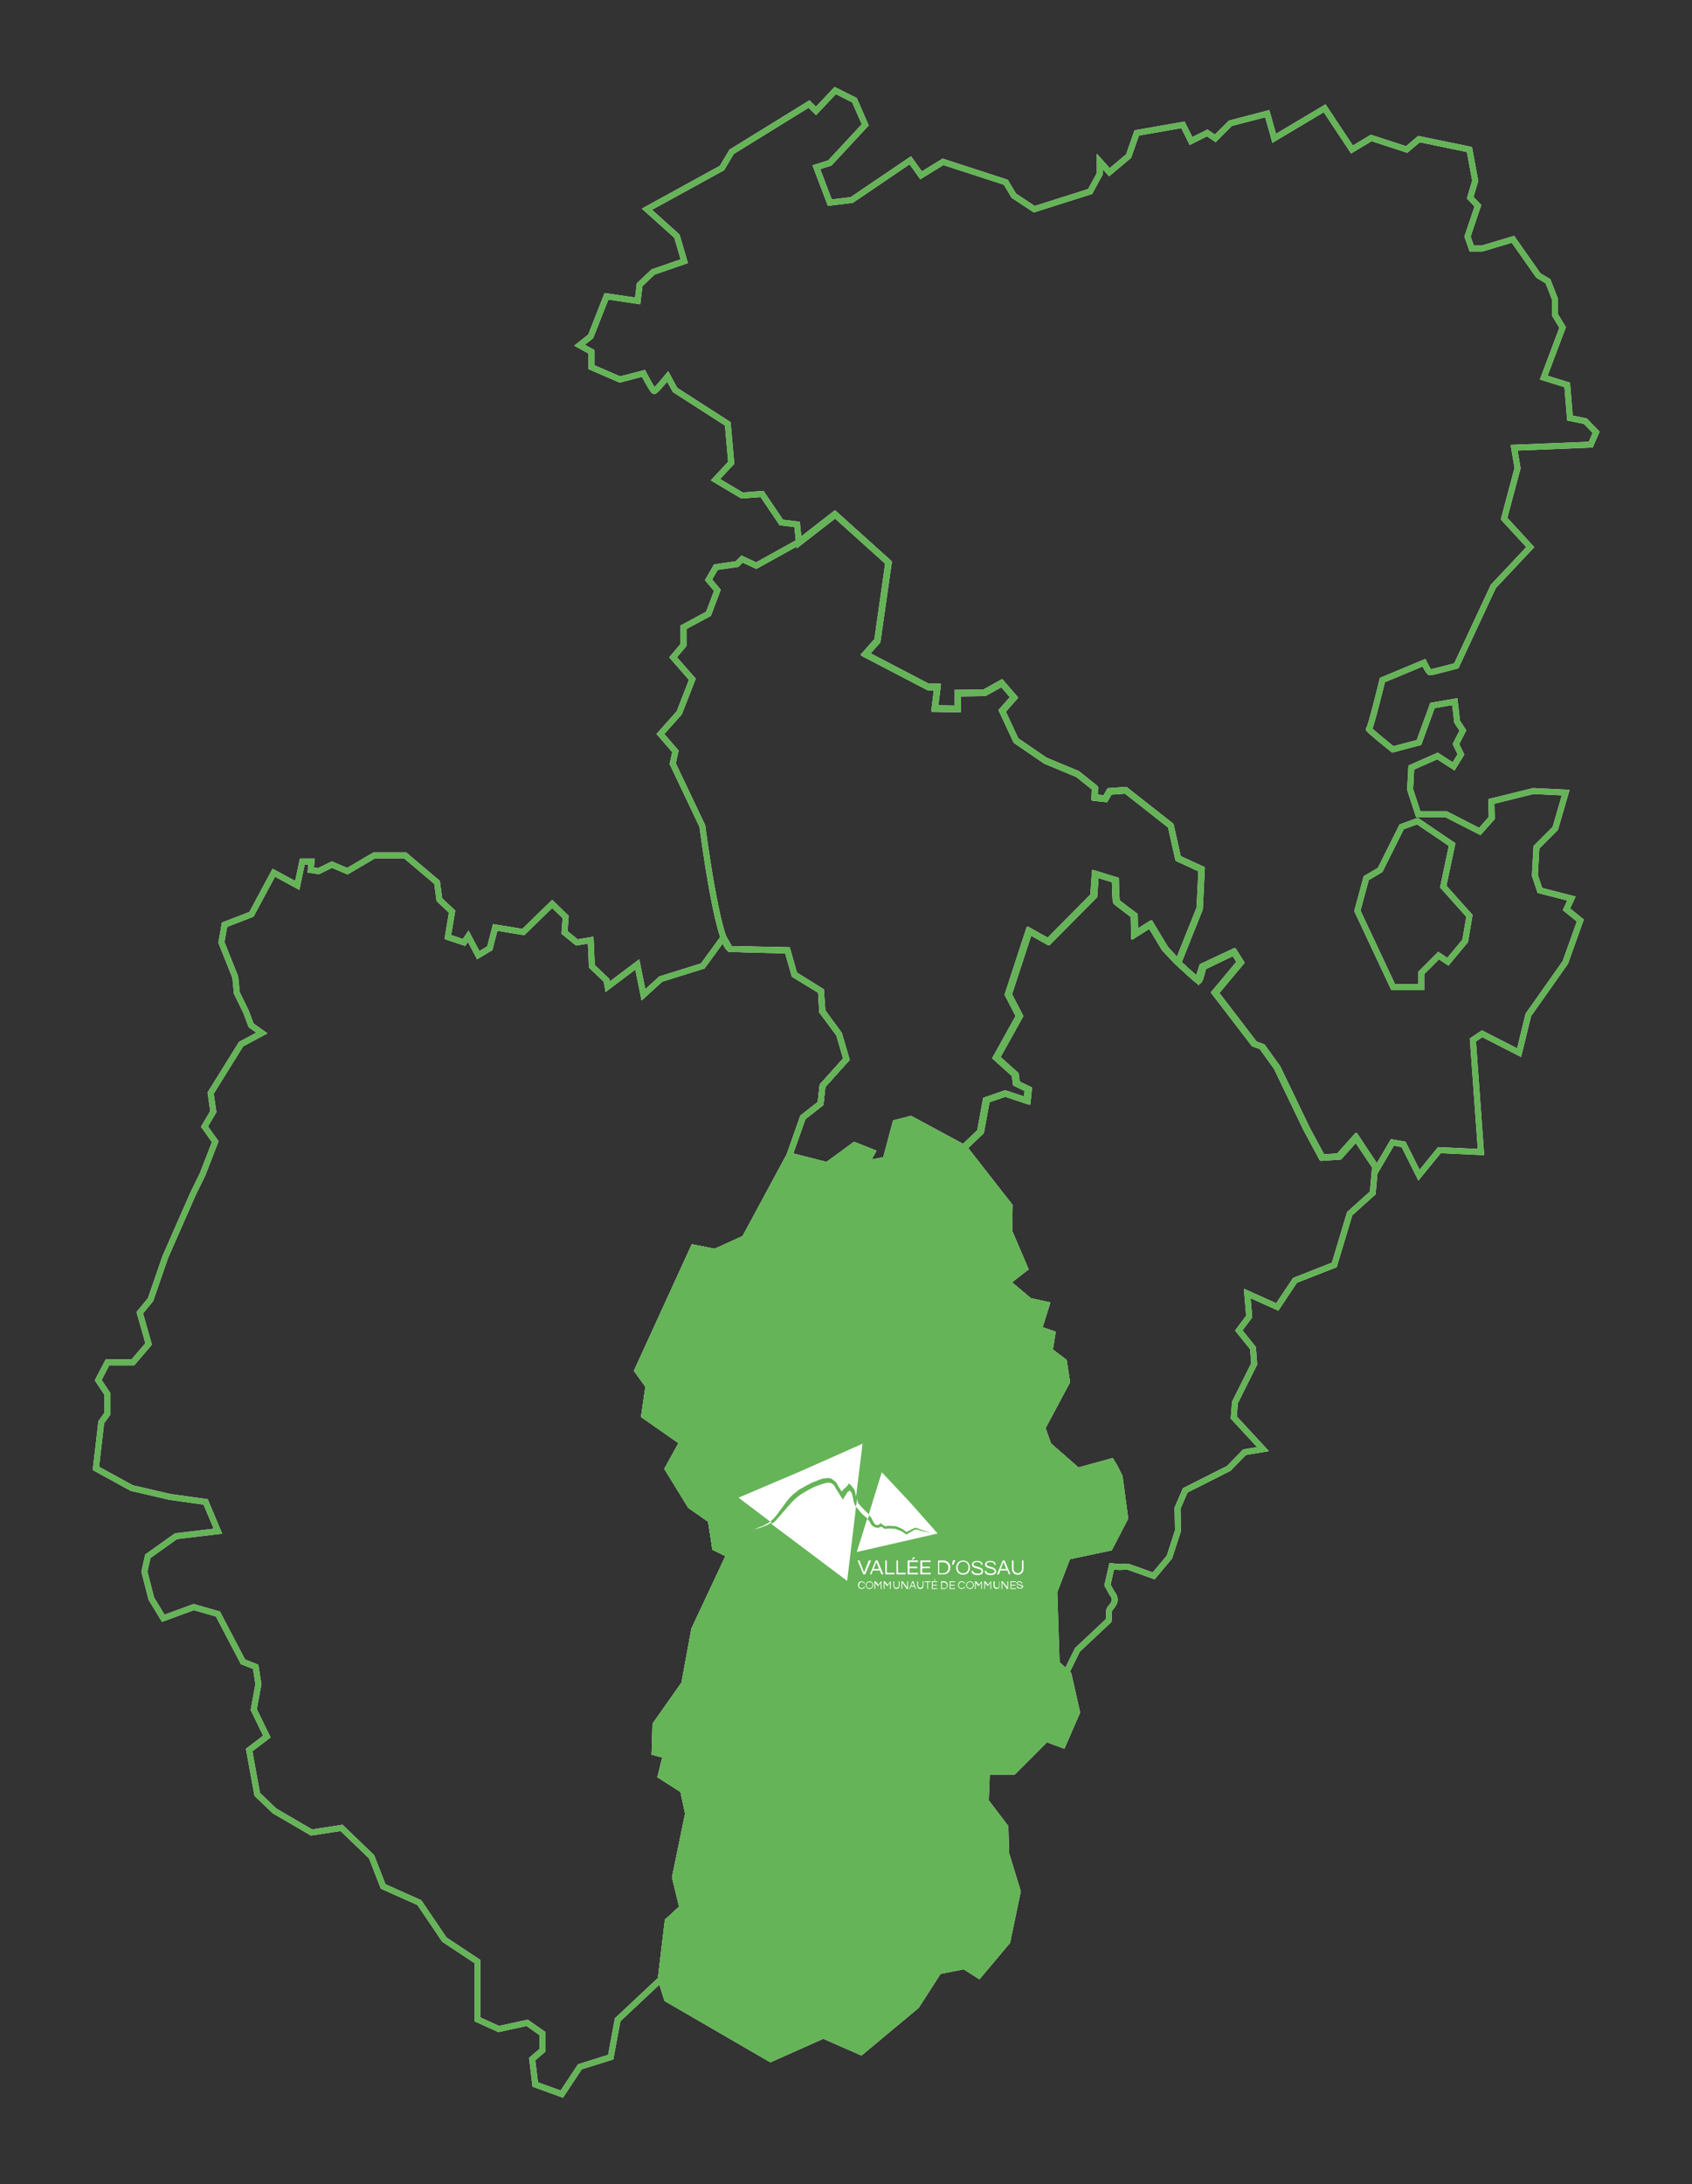 <?xml version="1.0" encoding="utf-8"?>
<!-- Generator: Adobe Illustrator 27.8.0, SVG Export Plug-In . SVG Version: 6.00 Build 0)  -->
<svg version="1.1" id="Calque_1" xmlns="http://www.w3.org/2000/svg" xmlns:xlink="http://www.w3.org/1999/xlink" x="0px" y="0px"
	 viewBox="0 0 439.4 566.9" style="enable-background:new 0 0 439.4 566.9;" xml:space="preserve">
<rect x="0" y="0" width="439.4" height="566.9" fill="#333333" stroke="none"/>
<style type="text/css">
	.st0{fill:#65B457;stroke:#65B457;stroke-width:1.538;}
	.st1{fill:#65B457;stroke:#65B457;stroke-width:0.769;stroke-miterlimit:10;}
	.st2{fill:none;stroke:#65B457;stroke-width:1.538;}
	.st3{fill:none;stroke:#65B457;stroke-width:0.769;stroke-miterlimit:10;}
	.st4{fill:#FFFFFF;}
	.st5{fill:none;stroke:#FFFFFF;stroke-width:1.538;}
	.st6{fill:none;stroke:#FFFFFF;stroke-width:0.769;stroke-miterlimit:10;}
	.st7{fill:none;stroke:#65B457;stroke-miterlimit:10;}
</style>
<g>
	<g>
		<g>
			<path class="st5" d="M414.5,112.2l-2.8-2.9l-4-0.8l-0.7-8.6l-6.1-1.9l4.9-13l-2-3.3v-4.1L402,73l-2.5-1.5l-6.6-9.4l-8,2.4h-2.7
				l-1.1-3.1l2.7-8l-2-2.1l1.3-4.4l-1.5-8.1l-13.1-2.7l-3.2,2.7l-9.2-3l-5,3L344,28.1l-13.1,7.8l-1.8-6.4l-9.6,2.5l-3.9,3.9
				l-2.1-1.4l-4.2,2.1l-2.1-4.2l-12,2.1l-2.1,6l-5,4.2l-2.5-2.8v3.2l-2.5,4.6l-14.5,4.6l-5.3-3.5l-2.1-3.5l-16.3-5.3l-5.7,3.5
				l-2.8-3.9l-15.2,10.3l-5.7,0.7l-3.5-9.2l3.5-1.1l9.2-9.9l-2.8-6.4l-5-2.5l-5,5.3l-1.8-1.8L190,39.4l-2.5,4.2L168,54.3l7.8,7
				l1.9,6.5l-8.1,2.8l-3.5,3.3l-0.5,4.2l-8.1-1.2l-4.1,10.4l-2.9,2.3l3.1,1.7v4l7.4,3.2l6.1-1.6c0,0,2.4,4.6,2.8,4.6
				s3.5-3.8,3.5-3.8l1.9,3.5l13.7,8.8l0.9,10.1l-4.1,4.4l6.9,4.1l5.2-0.4l5,7.4l4.1,0.5l0.5,4.8l9.4-7.3l13.9,12.5l-2.9,20.3
				l-3.1,3.5l16.3,8.5h2.4l-0.7,5.6l6,0.1v-4.1l6.9-0.1l4.5-2.5l3.2,3.7l-3.1,3.5l3.6,7.7l7.6,5.2l8.4,3.5l4.5,3.6l-0.1,2.5l2.8,0.3
				l1.1-1.9l4.2-0.3l11.7,9.2l1.9,8.5l6.1,2.8l-0.5,10.2l-5.6,14c0,0,4.9,4.7,5.3,4.7c0.4,0,1.2-3.6,1.2-3.6l8.1-3.9l1.7,2.7
				l-6.6,7.9l10.2,13.3l2,0.7l3.9,5.4l7.8,16.2l3.9,7.2l4.4-0.3l4.4-4.9l5.3,8l4-6.8l2.9,0.5l4,8l5.3-6.5l10.8,0.5l-2.1-29.1
				l2.4-1.6l9.6,4.9l2.4-9.8l9.6-13.6l3.9-10.9l-3.6-2.9l1.3-2.8l-8.2-2.1l-1.3-3.9l0.4-7.3l4.9-4.9l2.7-9.3l-8.4-0.4l-10.9,2.7
				l0.1,4.3l-3.1,3.5l-8.8-4.5h-7.2l-2.1-6.4l0.3-5.7l6.8-3l4.2,2.7l1.9-3.1l-1.3-2.7l1.8-3.5l-1.5-2.3l-0.6-5.2l-5.8,1l-3.5,9.6
				l-6.8,1.8c0,0-6.6-5.3-6.2-5.3c0.4,0,3.5-12.7,3.5-12.7l10.8-4.5c0,0,1.2,2.5,1.6,2.5c0.4,0,6.8-1.7,6.8-1.7l9.6-20.6l9.6-10.2
				l-6.8-7.4l3.5-13.1l-0.9-5.3l19.9-0.8L414.5,112.2z M358.4,225.8l5.6-11.2l4.1-1.5l9,6.1l-2.3,10.9l6.8,7.6l-1.1,6.5l-4.5,5.4
				l-2.4-1.6l-4.5,4.5v3.7h-7.3l-9.3-19.8l2.3-8.5L358.4,225.8z"/>
			<path class="st6" d="M414.5,112.2l-2.8-2.9l-4-0.8l-0.7-8.6l-6.1-1.9l4.9-13l-2-3.3v-4.1L402,73l-2.5-1.5l-6.6-9.4l-8,2.4h-2.7
				l-1.1-3.1l2.7-8l-2-2.1l1.3-4.4l-1.5-8.1l-13.1-2.7l-3.2,2.7l-9.2-3l-5,3L344,28.1l-13.1,7.8l-1.8-6.4l-9.6,2.5l-3.9,3.9
				l-2.1-1.4l-4.2,2.1l-2.1-4.2l-12,2.1l-2.1,6l-5,4.2l-2.5-2.8v3.2l-2.5,4.6l-14.5,4.6l-5.3-3.5l-2.1-3.5l-16.3-5.3l-5.7,3.5
				l-2.8-3.9l-15.2,10.3l-5.7,0.7l-3.5-9.2l3.5-1.1l9.2-9.9l-2.8-6.4l-5-2.5l-5,5.3l-1.8-1.8L190,39.4l-2.5,4.2L168,54.3l7.8,7
				l1.9,6.5l-8.1,2.8l-3.5,3.3l-0.5,4.2l-8.1-1.2l-4.1,10.4l-2.9,2.3l3.1,1.7v4l7.4,3.2l6.1-1.6c0,0,2.4,4.6,2.8,4.6
				s3.5-3.8,3.5-3.8l1.9,3.5l13.7,8.8l0.9,10.1l-4.1,4.4l6.9,4.1l5.2-0.4l5,7.4l4.1,0.5l0.5,4.8l9.4-7.3l13.9,12.5l-2.9,20.3
				l-3.1,3.5l16.3,8.5h2.4l-0.7,5.6l6,0.1v-4.1l6.9-0.1l4.5-2.5l3.2,3.7l-3.1,3.5l3.6,7.7l7.6,5.2l8.4,3.5l4.5,3.6l-0.1,2.5l2.8,0.3
				l1.1-1.9l4.2-0.3l11.7,9.2l1.9,8.5l6.1,2.8l-0.5,10.2l-5.6,14c0,0,4.9,4.7,5.3,4.7c0.4,0,1.2-3.6,1.2-3.6l8.1-3.9l1.7,2.7
				l-6.6,7.9l10.2,13.3l2,0.7l3.9,5.4l7.8,16.2l3.9,7.2l4.4-0.3l4.4-4.9l5.3,8l4-6.8l2.9,0.5l4,8l5.3-6.5l10.8,0.5l-2.1-29.1
				l2.4-1.6l9.6,4.9l2.4-9.8l9.6-13.6l3.9-10.9l-3.6-2.9l1.3-2.8l-8.2-2.1l-1.3-3.9l0.4-7.3l4.9-4.9l2.7-9.3l-8.4-0.4l-10.9,2.7
				l0.1,4.3l-3.1,3.5l-8.8-4.5h-7.2l-2.1-6.4l0.3-5.7l6.8-3l4.2,2.7l1.9-3.1l-1.3-2.7l1.8-3.5l-1.5-2.3l-0.6-5.2l-5.8,1l-3.5,9.6
				l-6.8,1.8c0,0-6.6-5.3-6.2-5.3c0.4,0,3.5-12.7,3.5-12.7l10.8-4.5c0,0,1.2,2.5,1.6,2.5c0.4,0,6.8-1.7,6.8-1.7l9.6-20.6l9.6-10.2
				l-6.8-7.4l3.5-13.1l-0.9-5.3l19.9-0.8L414.5,112.2z M358.4,225.8l5.6-11.2l4.1-1.5l9,6.1l-2.3,10.9l6.8,7.6l-1.1,6.5l-4.5,5.4
				l-2.4-1.6l-4.5,4.5v3.7h-7.3l-9.3-19.8l2.3-8.5L358.4,225.8z"/>
		</g>
		<g>
			<path class="st5" d="M302.7,246.2l-3.8-6.3l-4.1,2.6l-0.1-4.9c0,0-4.4-3.3-4.6-3.5c-0.2-0.3-0.3-5.7-0.3-5.7l-5.2-1.6l-0.4,5.7
				l-11.8,11.9l-5-2.8l-5.4,16.5l2.9,5.6l-6,10.8l4.9,4.4l0.3,2.3l3.1,1.5l-0.3,3l-5.7-1.9l-4.9,1.7l-1.5,8.2l-4.5,4.3l-13.9-7.5
				l-3.9,1.1L230,301l-5.1,1l1.6-2.9l-4.6-1.9l-7.1,5.2l-9.8-2.5l3.5-9.9l4.6-3.6l0.5-4.6l6.2-6.9l-1.9-6.5l-4.3-5.9l-0.4-5.3
				l-6.9-4.2l-1.8-6.3l-14.9-0.4c-3.3-1.4-7.2-31.9-7.2-31.9l-7.7-16.2l0.7-3.2l-3.9-4.5l4.9-5.5l3.4-8.7l-5-5.7l2.7-3.2v-4.6
				l6.5-3.5l2.3-6.1l-2.3-2.7l1.9-3.3l5.5-0.8l1.3-1.3l3.7,1.7l11-6.1l9.4-7.3l13.9,12.5l-2.9,20.3l-3.1,3.5l16.3,8.5h2.4l-0.7,5.6
				l6,0.1v-4.1l6.9-0.1l4.5-2.5l3.2,3.7l-3.1,3.5l3.6,7.7l7.6,5.2l8.4,3.5l4.5,3.6l-0.1,2.5l2.8,0.3l1.1-1.9l4.2-0.3l11.7,9.2
				l1.9,8.5l6.1,2.8l-0.5,10.2l-5.6,14L302.7,246.2z"/>
			<path class="st6" d="M302.7,246.2l-3.8-6.3l-4.1,2.6l-0.1-4.9c0,0-4.4-3.3-4.6-3.5c-0.2-0.3-0.3-5.7-0.3-5.7l-5.2-1.6l-0.4,5.7
				l-11.8,11.9l-5-2.8l-5.4,16.5l2.9,5.6l-6,10.8l4.9,4.4l0.3,2.3l3.1,1.5l-0.3,3l-5.7-1.9l-4.9,1.7l-1.5,8.2l-4.5,4.3l-13.9-7.5
				l-3.9,1.1L230,301l-5.1,1l1.6-2.9l-4.6-1.9l-7.1,5.2l-9.8-2.5l3.5-9.9l4.6-3.6l0.5-4.6l6.2-6.9l-1.9-6.5l-4.3-5.9l-0.4-5.3
				l-6.9-4.2l-1.8-6.3l-14.9-0.4c-3.3-1.4-7.2-31.9-7.2-31.9l-7.7-16.2l0.7-3.2l-3.9-4.5l4.9-5.5l3.4-8.7l-5-5.7l2.7-3.2v-4.6
				l6.5-3.5l2.3-6.1l-2.3-2.7l1.9-3.3l5.5-0.8l1.3-1.3l3.7,1.7l11-6.1l9.4-7.3l13.9,12.5l-2.9,20.3l-3.1,3.5l16.3,8.5h2.4l-0.7,5.6
				l6,0.1v-4.1l6.9-0.1l4.5-2.5l3.2,3.7l-3.1,3.5l3.6,7.7l7.6,5.2l8.4,3.5l4.5,3.6l-0.1,2.5l2.8,0.3l1.1-1.9l4.2-0.3l11.7,9.2
				l1.9,8.5l6.1,2.8l-0.5,10.2l-5.6,14L302.7,246.2z"/>
		</g>
		<g>
			<path class="st5" d="M277.2,433.5l2.6-5.3l8.1-7.6c0,0,0.1-0.8,0.1-2c0-1.3,0.4-1,1.2-2.4c0.8-1.4-0.3-2.5-0.3-2.5l-1.3-2.3
				l1.1-4.9l2,0.2l2.2-0.1l6.7,2.4l4.1-4.9l2.2-6.8l-0.1-5.9l2-4.6l11.3-5.7l4.1-4.2l4.8-0.8l-7.6-8.2l0.3-3.9l5-10l-0.3-4.1
				l-3.7-4.6l2.7-3.6l-0.5-6l7.8,3.5l4.6-6.9l10.2-4l4-13.3l6-5.4l0.6-6.8l-5.1-7.6l-4.4,4.9l-4.4,0.3l-3.9-7.2l-7.8-16.2l-3.9-5.4
				l-2-0.7l-10.2-13.3l6.6-7.9l-1.7-2.7l-8.1,3.8l-1.2,3.6l-5.3-4.7l-3.3-3.5l-3.8-6.3l-4.1,2.6l-0.1-4.9c0,0-4.4-3.3-4.6-3.5
				c-0.2-0.3-0.3-5.7-0.3-5.7l-5.2-1.6l-0.4,5.7l-11.8,11.9l-5-2.8l-5.4,16.5l2.9,5.6l-6,10.8l4.9,4.4l0.3,2.3l3.1,1.5l-0.3,3
				l-5.7-1.9l-4.9,1.7l-1.5,8.2l-4.5,4.3 M250.4,297.9l11.8,15.1l-0.1,6.6l4.1,9.6l-4.6,3.6l5.8,4.9l4.4,0.9l-2,6.4l3.5,1.2
				l-0.7,4.4l3.7,2.8l0.8,5.2l-6.4,12l1.6,4.5l7.7,6.8c0,0,8.2-2.3,8.6-2.4c0.4-0.1,2.3,4.1,2.3,4.1"/>
			<path class="st6" d="M277.2,433.5l2.6-5.3l8.1-7.6c0,0,0.1-0.8,0.1-2c0-1.3,0.4-1,1.2-2.4c0.8-1.4-0.3-2.5-0.3-2.5l-1.3-2.3
				l1.1-4.9l2,0.2l2.2-0.1l6.7,2.4l4.1-4.9l2.2-6.8l-0.1-5.9l2-4.6l11.3-5.7l4.1-4.2l4.8-0.8l-7.6-8.2l0.3-3.9l5-10l-0.3-4.1
				l-3.7-4.6l2.7-3.6l-0.5-6l7.8,3.5l4.6-6.9l10.2-4l4-13.3l6-5.4l0.6-6.8l-5.1-7.6l-4.4,4.9l-4.4,0.3l-3.9-7.2l-7.8-16.2l-3.9-5.4
				l-2-0.7l-10.2-13.3l6.6-7.9l-1.7-2.7l-8.1,3.8l-1.2,3.6l-5.3-4.7l-3.3-3.5l-3.8-6.3l-4.1,2.6l-0.1-4.9c0,0-4.4-3.3-4.6-3.5
				c-0.2-0.3-0.3-5.7-0.3-5.7l-5.2-1.6l-0.4,5.7l-11.8,11.9l-5-2.8l-5.4,16.5l2.9,5.6l-6,10.8l4.9,4.4l0.3,2.3l3.1,1.5l-0.3,3
				l-5.7-1.9l-4.9,1.7l-1.5,8.2l-4.5,4.3 M250.4,297.9l11.8,15.1l-0.1,6.6l4.1,9.6l-4.6,3.6l5.8,4.9l4.4,0.9l-2,6.4l3.5,1.2
				l-0.7,4.4l3.7,2.8l0.8,5.2l-6.4,12l1.6,4.5l7.7,6.8c0,0,8.2-2.3,8.6-2.4c0.4-0.1,2.3,4.1,2.3,4.1"/>
		</g>
		<g>
			<polygon class="st5" points="171.6,513.7 173.2,518.8 200.1,534.4 213.8,528.3 223.6,532.6 238,520.6 243.8,511.6 250.4,510.3 
				254.2,512.7 261.6,503.9 264.3,490.9 261.3,481.1 261.1,474.2 256,467.5 256.3,459.8 263.2,459.8 271.7,451.3 276,452.9 
				279.7,444.4 277.5,434.6 274.4,431.7 273.8,413.1 277.3,404 288.2,401.7 292.2,394 290.8,383.5 288.6,379.3 279.9,381.7 
				272.2,375 270.6,370.4 277,358.5 276.2,353.3 272.5,350.5 273.2,346.1 269.7,344.9 271.7,338.6 267.3,337.6 261.5,332.7 
				266.1,329.1 262,319.6 262.1,312.9 250.4,297.9 236.5,290.4 232.6,291.4 230,301 224.9,302 226.5,299 221.9,297.2 214.8,302.4 
				205,299.9 193.4,321.4 185.7,324.9 180.1,323.8 165.5,355.7 168.4,359.7 167.3,367.4 177.2,374.3 173.4,381.2 179.3,390.8 
				184.6,394.5 185.7,401.7 189.4,403.5 180.3,422.9 177.7,437 170.2,447.6 170,454.8 172.9,455.6 171.6,460.9 177.4,464.6 
				178.7,470.7 175.3,487.2 177.2,495.1 173.4,498.6 			"/>
			<polygon class="st6" points="171.6,513.7 173.2,518.8 200.1,534.4 213.8,528.3 223.6,532.6 238,520.6 243.8,511.6 250.4,510.3 
				254.2,512.7 261.6,503.9 264.3,490.9 261.3,481.1 261.1,474.2 256,467.5 256.3,459.8 263.2,459.8 271.7,451.3 276,452.9 
				279.7,444.4 277.5,434.6 274.4,431.7 273.8,413.1 277.3,404 288.2,401.7 292.2,394 290.8,383.5 288.6,379.3 279.9,381.7 
				272.2,375 270.6,370.4 277,358.5 276.2,353.3 272.5,350.5 273.2,346.1 269.7,344.9 271.7,338.6 267.3,337.6 261.5,332.7 
				266.1,329.1 262,319.6 262.1,312.9 250.4,297.9 236.5,290.4 232.6,291.4 230,301 224.9,302 226.5,299 221.9,297.2 214.8,302.4 
				205,299.9 193.4,321.4 185.7,324.9 180.1,323.8 165.5,355.7 168.4,359.7 167.3,367.4 177.2,374.3 173.4,381.2 179.3,390.8 
				184.6,394.5 185.7,401.7 189.4,403.5 180.3,422.9 177.7,437 170.2,447.6 170,454.8 172.9,455.6 171.6,460.9 177.4,464.6 
				178.7,470.7 175.3,487.2 177.2,495.1 173.4,498.6 			"/>
		</g>
		<g>
			<polygon class="st5" points="56.6,397.4 45.7,398.7 38.4,403.9 37.5,407.9 39.3,414.9 42.4,420 50.3,417.1 56.6,418.9 
				63.1,431.3 66.4,432.6 67.1,437.1 65.9,443.7 69.3,450.7 64.7,454.2 66.8,465.7 71.3,470 80.9,475.6 88.7,474.4 96.5,481.9 
				99.5,489.6 108.9,493.8 115.4,503.4 124,509.1 124,524.1 129.5,526.6 136.9,525 140.9,527.8 140.9,532.1 138.2,534.4 139,541 
				145.9,543.5 150.6,536.4 158.6,533.9 160.4,524.2 171.6,513.7 173.4,498.6 177.2,495.1 175.3,487.2 178.7,470.7 177.4,464.6 
				171.6,460.9 172.9,455.6 170,454.8 170.3,447.6 177.7,437 180.3,422.9 189.4,403.5 185.7,401.7 184.6,394.5 179.3,390.8 
				173.4,381.2 177.2,374.3 167.3,367.4 168.4,359.7 165.5,355.7 180.1,323.8 185.7,324.9 193.4,321.4 205,299.9 208.5,290 
				213.1,286.4 213.6,281.8 219.8,274.9 217.9,268.4 213.5,262.5 213.2,257.2 206.3,252.9 204.5,246.6 189.6,246.3 187.9,243.3 
				182.5,250.7 171.6,254.1 167.1,258.2 165.5,250.3 157.8,256.1 157.5,254.4 153.7,250.8 153.4,244 149.8,244.6 146.6,242 
				146.9,238 143.4,234.6 135.9,241.9 128.6,240.7 127.2,246.1 124.2,247.9 121.6,243 120.5,244.6 116.3,243.2 117.4,236.6 
				114.1,233.5 113.5,229 105.2,222 97.2,222 90.2,226.1 86.2,224.4 82.7,226.1 80.7,225.8 80.9,223.6 78.5,223.6 77.2,229.8 
				71.1,226.5 65.3,237.3 58.3,240 57.5,244.6 61.1,253.6 61.5,257.7 63.9,262.6 65.2,266.1 68,268.1 62.6,271 54.7,283.7 
				55.4,288.5 53.1,292.4 55.9,296.3 52.6,304.8 50.1,309.9 42.9,326.3 39.1,337.3 36.3,340.7 38.6,348.8 34.5,353.6 27.9,353.6 
				25.5,358.2 27.9,361.8 27.9,366.9 26.3,369.1 24.9,381.1 34.2,386.2 44.1,388.5 53.4,389.8 			"/>
			<polygon class="st6" points="56.6,397.4 45.7,398.7 38.4,403.9 37.5,407.9 39.3,414.9 42.4,420 50.3,417.1 56.6,418.9 
				63.1,431.3 66.4,432.6 67.1,437.1 65.9,443.7 69.3,450.7 64.7,454.2 66.8,465.7 71.3,470 80.9,475.6 88.7,474.4 96.5,481.9 
				99.5,489.6 108.9,493.8 115.4,503.4 124,509.1 124,524.1 129.5,526.6 136.9,525 140.9,527.8 140.9,532.1 138.2,534.4 139,541 
				145.9,543.5 150.6,536.4 158.6,533.9 160.4,524.2 171.6,513.7 173.4,498.6 177.2,495.1 175.3,487.2 178.7,470.7 177.4,464.6 
				171.6,460.9 172.9,455.6 170,454.8 170.3,447.6 177.7,437 180.3,422.9 189.4,403.5 185.7,401.7 184.6,394.5 179.3,390.8 
				173.4,381.2 177.2,374.3 167.3,367.4 168.4,359.7 165.5,355.7 180.1,323.8 185.7,324.9 193.4,321.4 205,299.9 208.5,290 
				213.1,286.4 213.6,281.8 219.8,274.9 217.9,268.4 213.5,262.5 213.2,257.2 206.3,252.9 204.5,246.6 189.6,246.3 187.9,243.3 
				182.5,250.7 171.6,254.1 167.1,258.2 165.5,250.3 157.8,256.1 157.5,254.4 153.7,250.8 153.4,244 149.8,244.6 146.6,242 
				146.9,238 143.4,234.6 135.9,241.9 128.6,240.7 127.2,246.1 124.2,247.9 121.6,243 120.5,244.6 116.3,243.2 117.4,236.6 
				114.1,233.5 113.5,229 105.2,222 97.2,222 90.2,226.1 86.2,224.4 82.7,226.1 80.7,225.8 80.9,223.6 78.5,223.6 77.2,229.8 
				71.1,226.5 65.3,237.3 58.3,240 57.5,244.6 61.1,253.6 61.5,257.7 63.9,262.6 65.2,266.1 68,268.1 62.6,271 54.7,283.7 
				55.4,288.5 53.1,292.4 55.9,296.3 52.6,304.8 50.1,309.9 42.9,326.3 39.1,337.3 36.3,340.7 38.6,348.8 34.5,353.6 27.9,353.6 
				25.5,358.2 27.9,361.8 27.9,366.9 26.3,369.1 24.9,381.1 34.2,386.2 44.1,388.5 53.4,389.8 			"/>
		</g>
	</g>
	<g>
		<g>
			<path class="st2" d="M414.5,112.2l-2.8-2.9l-4-0.8l-0.7-8.6l-6.1-1.9l4.9-13l-2-3.3v-4.1L402,73l-2.5-1.5l-6.6-9.4l-8,2.4h-2.7
				l-1.1-3.1l2.7-8l-2-2.1l1.3-4.4l-1.5-8.1l-13.1-2.7l-3.2,2.7l-9.2-3l-5,3L344,28.1l-13.1,7.8l-1.8-6.4l-9.6,2.5l-3.9,3.9
				l-2.1-1.4l-4.2,2.1l-2.1-4.2l-12,2.1l-2.1,6l-5,4.2l-2.5-2.8v3.2l-2.5,4.6l-14.5,4.6l-5.3-3.5l-2.1-3.5l-16.3-5.3l-5.7,3.5
				l-2.8-3.9l-15.2,10.3l-5.7,0.7l-3.5-9.2l3.5-1.1l9.2-9.9l-2.8-6.4l-5-2.5l-5,5.3l-1.8-1.8L190,39.4l-2.5,4.2L168,54.3l7.8,7
				l1.9,6.5l-8.1,2.8l-3.5,3.3l-0.5,4.2l-8.1-1.2l-4.1,10.4l-2.9,2.3l3.1,1.7v4l7.4,3.2l6.1-1.6c0,0,2.4,4.6,2.8,4.6
				s3.5-3.8,3.5-3.8l1.9,3.5l13.7,8.8l0.9,10.1l-4.1,4.4l6.9,4.1l5.2-0.4l5,7.4l4.1,0.5l0.5,4.8l9.4-7.3l13.9,12.5l-2.9,20.3
				l-3.1,3.5l16.3,8.5h2.4l-0.7,5.6l6,0.1v-4.1l6.9-0.1l4.5-2.5l3.2,3.7l-3.1,3.5l3.6,7.7l7.6,5.2l8.4,3.5l4.5,3.6l-0.1,2.5l2.8,0.3
				l1.1-1.9l4.2-0.3l11.7,9.2l1.9,8.5l6.1,2.8l-0.5,10.2l-5.6,14c0,0,4.9,4.7,5.3,4.7c0.4,0,1.2-3.6,1.2-3.6l8.1-3.9l1.7,2.7
				l-6.6,7.9l10.2,13.3l2,0.7l3.9,5.4l7.8,16.2l3.9,7.2l4.4-0.3l4.4-4.9l5.3,8l4-6.8l2.9,0.5l4,8l5.3-6.5l10.8,0.5l-2.1-29.1
				l2.4-1.6l9.6,4.9l2.4-9.8l9.6-13.6l3.9-10.9l-3.6-2.9l1.3-2.8l-8.2-2.1l-1.3-3.9l0.4-7.3l4.9-4.9l2.7-9.3l-8.4-0.4l-10.9,2.7
				l0.1,4.3l-3.1,3.5l-8.8-4.5h-7.2l-2.1-6.4l0.3-5.7l6.8-3l4.2,2.7l1.9-3.1l-1.3-2.7l1.8-3.5l-1.5-2.3l-0.6-5.2l-5.8,1l-3.5,9.6
				l-6.8,1.8c0,0-6.6-5.3-6.2-5.3c0.4,0,3.5-12.7,3.5-12.7l10.8-4.5c0,0,1.2,2.5,1.6,2.5c0.4,0,6.8-1.7,6.8-1.7l9.6-20.6l9.6-10.2
				l-6.8-7.4l3.5-13.1l-0.9-5.3l19.9-0.8L414.5,112.2z M358.4,225.8l5.6-11.2l4.1-1.5l9,6.1l-2.3,10.9l6.8,7.6l-1.1,6.5l-4.5,5.4
				l-2.4-1.6l-4.5,4.5v3.7h-7.3l-9.3-19.8l2.3-8.5L358.4,225.8z"/>
			<path class="st3" d="M414.5,112.2l-2.8-2.9l-4-0.8l-0.7-8.6l-6.1-1.9l4.9-13l-2-3.3v-4.1L402,73l-2.5-1.5l-6.6-9.4l-8,2.4h-2.7
				l-1.1-3.1l2.7-8l-2-2.1l1.3-4.4l-1.5-8.1l-13.1-2.7l-3.2,2.7l-9.2-3l-5,3L344,28.1l-13.1,7.8l-1.8-6.4l-9.6,2.5l-3.9,3.9
				l-2.1-1.4l-4.2,2.1l-2.1-4.2l-12,2.1l-2.1,6l-5,4.2l-2.5-2.8v3.2l-2.5,4.6l-14.5,4.6l-5.3-3.5l-2.1-3.5l-16.3-5.3l-5.7,3.5
				l-2.8-3.9l-15.2,10.3l-5.7,0.7l-3.5-9.2l3.5-1.1l9.2-9.9l-2.8-6.4l-5-2.5l-5,5.3l-1.8-1.8L190,39.4l-2.5,4.2L168,54.3l7.8,7
				l1.9,6.5l-8.1,2.8l-3.5,3.3l-0.5,4.2l-8.1-1.2l-4.1,10.4l-2.9,2.3l3.1,1.7v4l7.4,3.2l6.1-1.6c0,0,2.4,4.6,2.8,4.6
				s3.5-3.8,3.5-3.8l1.9,3.5l13.7,8.8l0.9,10.1l-4.1,4.4l6.9,4.1l5.2-0.4l5,7.4l4.1,0.5l0.5,4.8l9.4-7.3l13.9,12.5l-2.9,20.3
				l-3.1,3.5l16.3,8.5h2.4l-0.7,5.6l6,0.1v-4.1l6.9-0.1l4.5-2.5l3.2,3.7l-3.1,3.5l3.6,7.7l7.6,5.2l8.4,3.5l4.5,3.6l-0.1,2.5l2.8,0.3
				l1.1-1.9l4.2-0.3l11.7,9.2l1.9,8.5l6.1,2.8l-0.5,10.2l-5.6,14c0,0,4.9,4.7,5.3,4.7c0.4,0,1.2-3.6,1.2-3.6l8.1-3.9l1.7,2.7
				l-6.6,7.9l10.2,13.3l2,0.7l3.9,5.4l7.8,16.2l3.9,7.2l4.4-0.3l4.4-4.9l5.3,8l4-6.8l2.9,0.5l4,8l5.3-6.5l10.8,0.5l-2.1-29.1
				l2.4-1.6l9.6,4.9l2.4-9.8l9.6-13.6l3.9-10.9l-3.6-2.9l1.3-2.8l-8.2-2.1l-1.3-3.9l0.4-7.3l4.9-4.9l2.7-9.3l-8.4-0.4l-10.9,2.7
				l0.1,4.3l-3.1,3.5l-8.8-4.5h-7.2l-2.1-6.4l0.3-5.7l6.8-3l4.2,2.7l1.9-3.1l-1.3-2.7l1.8-3.5l-1.5-2.3l-0.6-5.2l-5.8,1l-3.5,9.6
				l-6.8,1.8c0,0-6.6-5.3-6.2-5.3c0.4,0,3.5-12.7,3.5-12.7l10.8-4.5c0,0,1.2,2.5,1.6,2.5c0.4,0,6.8-1.7,6.8-1.7l9.6-20.6l9.6-10.2
				l-6.8-7.4l3.5-13.1l-0.9-5.3l19.9-0.8L414.5,112.2z M358.4,225.8l5.6-11.2l4.1-1.5l9,6.1l-2.3,10.9l6.8,7.6l-1.1,6.5l-4.5,5.4
				l-2.4-1.6l-4.5,4.5v3.7h-7.3l-9.3-19.8l2.3-8.5L358.4,225.8z"/>
		</g>
		<g>
			<path class="st2" d="M302.7,246.2l-3.8-6.3l-4.1,2.6l-0.1-4.9c0,0-4.4-3.3-4.6-3.5c-0.2-0.3-0.3-5.7-0.3-5.7l-5.2-1.6l-0.4,5.7
				l-11.8,11.9l-5-2.8l-5.4,16.5l2.9,5.6l-6,10.8l4.9,4.4l0.3,2.3l3.1,1.5l-0.3,3l-5.7-1.9l-4.9,1.7l-1.5,8.2l-4.5,4.3l-13.9-7.5
				l-3.9,1.1L230,301l-5.1,1l1.6-2.9l-4.6-1.9l-7.1,5.2l-9.8-2.5l3.5-9.9l4.6-3.6l0.5-4.6l6.2-6.9l-1.9-6.5l-4.3-5.9l-0.4-5.3
				l-6.9-4.2l-1.8-6.3l-14.9-0.4c-3.3-1.4-7.2-31.9-7.2-31.9l-7.7-16.2l0.7-3.2l-3.9-4.5l4.9-5.5l3.4-8.7l-5-5.7l2.7-3.2v-4.6
				l6.5-3.5l2.3-6.1l-2.3-2.7l1.9-3.3l5.5-0.8l1.3-1.3l3.7,1.7l11-6.1l9.4-7.3l13.9,12.5l-2.9,20.3l-3.1,3.5l16.3,8.5h2.4l-0.7,5.6
				l6,0.1v-4.1l6.9-0.1l4.5-2.5l3.2,3.7l-3.1,3.5l3.6,7.7l7.6,5.2l8.4,3.5l4.5,3.6l-0.1,2.5l2.8,0.3l1.1-1.9l4.2-0.3l11.7,9.2
				l1.9,8.5l6.1,2.8l-0.5,10.2l-5.6,14L302.7,246.2z"/>
			<path class="st3" d="M302.7,246.2l-3.8-6.3l-4.1,2.6l-0.1-4.9c0,0-4.4-3.3-4.6-3.5c-0.2-0.3-0.3-5.7-0.3-5.7l-5.2-1.6l-0.4,5.7
				l-11.8,11.9l-5-2.8l-5.4,16.5l2.9,5.6l-6,10.8l4.9,4.4l0.3,2.3l3.1,1.5l-0.3,3l-5.7-1.9l-4.9,1.7l-1.5,8.2l-4.5,4.3l-13.9-7.5
				l-3.9,1.1L230,301l-5.1,1l1.6-2.9l-4.6-1.9l-7.1,5.2l-9.8-2.5l3.5-9.9l4.6-3.6l0.5-4.6l6.2-6.9l-1.9-6.5l-4.3-5.9l-0.4-5.3
				l-6.9-4.2l-1.8-6.3l-14.9-0.4c-3.3-1.4-7.2-31.9-7.2-31.9l-7.7-16.2l0.7-3.2l-3.9-4.5l4.9-5.5l3.4-8.7l-5-5.7l2.7-3.2v-4.6
				l6.5-3.5l2.3-6.1l-2.3-2.7l1.9-3.3l5.5-0.8l1.3-1.3l3.7,1.7l11-6.1l9.4-7.3l13.9,12.5l-2.9,20.3l-3.1,3.5l16.3,8.5h2.4l-0.7,5.6
				l6,0.1v-4.1l6.9-0.1l4.5-2.5l3.2,3.7l-3.1,3.5l3.6,7.7l7.6,5.2l8.4,3.5l4.5,3.6l-0.1,2.5l2.8,0.3l1.1-1.9l4.2-0.3l11.7,9.2
				l1.9,8.5l6.1,2.8l-0.5,10.2l-5.6,14L302.7,246.2z"/>
		</g>
		<g>
			<path class="st2" d="M277.2,433.5l2.6-5.3l8.1-7.6c0,0,0.1-0.8,0.1-2c0-1.3,0.4-1,1.2-2.4c0.8-1.4-0.3-2.5-0.3-2.5l-1.3-2.3
				l1.1-4.9l2,0.2l2.2-0.1l6.7,2.4l4.1-4.9l2.2-6.8l-0.1-5.9l2-4.6l11.3-5.7l4.1-4.2l4.8-0.8l-7.6-8.2l0.3-3.9l5-10l-0.3-4.1
				l-3.7-4.6l2.7-3.6l-0.5-6l7.8,3.5l4.6-6.9l10.2-4l4-13.3l6-5.4l0.6-6.8l-5.1-7.6l-4.4,4.9l-4.4,0.3l-3.9-7.2l-7.8-16.2l-3.9-5.4
				l-2-0.7l-10.2-13.3l6.6-7.9l-1.7-2.7l-8.1,3.8l-1.2,3.6l-5.3-4.7l-3.3-3.5l-3.8-6.3l-4.1,2.6l-0.1-4.9c0,0-4.4-3.3-4.6-3.5
				c-0.2-0.3-0.3-5.7-0.3-5.7l-5.2-1.6l-0.4,5.7l-11.8,11.9l-5-2.8l-5.4,16.5l2.9,5.6l-6,10.8l4.9,4.4l0.3,2.3l3.1,1.5l-0.3,3
				l-5.7-1.9l-4.9,1.7l-1.5,8.2l-4.5,4.3 M250.4,297.9l11.8,15.1l-0.1,6.6l4.1,9.6l-4.6,3.6l5.8,4.9l4.4,0.9l-2,6.4l3.5,1.2
				l-0.7,4.4l3.7,2.8l0.8,5.2l-6.4,12l1.6,4.5l7.7,6.8c0,0,8.2-2.3,8.6-2.4c0.4-0.1,2.3,4.1,2.3,4.1"/>
			<path class="st3" d="M277.2,433.5l2.6-5.3l8.1-7.6c0,0,0.1-0.8,0.1-2c0-1.3,0.4-1,1.2-2.4c0.8-1.4-0.3-2.5-0.3-2.5l-1.3-2.3
				l1.1-4.9l2,0.2l2.2-0.1l6.7,2.4l4.1-4.9l2.2-6.8l-0.1-5.9l2-4.6l11.3-5.7l4.1-4.2l4.8-0.8l-7.6-8.2l0.3-3.9l5-10l-0.3-4.1
				l-3.7-4.6l2.7-3.6l-0.5-6l7.8,3.5l4.6-6.9l10.2-4l4-13.3l6-5.4l0.6-6.8l-5.1-7.6l-4.4,4.9l-4.4,0.3l-3.9-7.2l-7.8-16.2l-3.9-5.4
				l-2-0.7l-10.2-13.3l6.6-7.9l-1.7-2.7l-8.1,3.8l-1.2,3.6l-5.3-4.7l-3.3-3.5l-3.8-6.3l-4.1,2.6l-0.1-4.9c0,0-4.4-3.3-4.6-3.5
				c-0.2-0.3-0.3-5.7-0.3-5.7l-5.2-1.6l-0.4,5.7l-11.8,11.9l-5-2.8l-5.4,16.5l2.9,5.6l-6,10.8l4.9,4.4l0.3,2.3l3.1,1.5l-0.3,3
				l-5.7-1.9l-4.9,1.7l-1.5,8.2l-4.5,4.3 M250.4,297.9l11.8,15.1l-0.1,6.6l4.1,9.6l-4.6,3.6l5.8,4.9l4.4,0.9l-2,6.4l3.5,1.2
				l-0.7,4.4l3.7,2.8l0.8,5.2l-6.4,12l1.6,4.5l7.7,6.8c0,0,8.2-2.3,8.6-2.4c0.4-0.1,2.3,4.1,2.3,4.1"/>
		</g>
		<g>
			<polygon class="st0" points="171.6,513.7 173.2,518.8 200.1,534.4 213.8,528.3 223.6,532.6 238,520.6 243.8,511.6 250.4,510.3 
				254.2,512.7 261.6,503.9 264.3,490.9 261.3,481.1 261.1,474.2 256,467.5 256.3,459.8 263.2,459.8 271.7,451.3 276,452.9 
				279.7,444.4 277.5,434.6 274.4,431.7 273.8,413.1 277.3,404 288.2,401.7 292.2,394 290.8,383.5 288.6,379.3 279.9,381.7 
				272.2,375 270.6,370.4 277,358.5 276.2,353.3 272.5,350.5 273.2,346.1 269.7,344.9 271.7,338.6 267.3,337.6 261.5,332.7 
				266.1,329.1 262,319.6 262.1,312.9 250.4,297.9 236.5,290.4 232.6,291.4 230,301 224.9,302 226.5,299 221.9,297.2 214.8,302.4 
				205,299.9 193.4,321.4 185.7,324.9 180.1,323.8 165.5,355.7 168.4,359.7 167.3,367.4 177.2,374.3 173.4,381.2 179.3,390.8 
				184.6,394.5 185.7,401.7 189.4,403.5 180.3,422.9 177.7,437 170.2,447.6 170,454.8 172.9,455.6 171.6,460.9 177.4,464.6 
				178.7,470.7 175.3,487.2 177.2,495.1 173.4,498.6 			"/>
			<polygon class="st1" points="171.6,513.7 173.2,518.8 200.1,534.4 213.8,528.3 223.6,532.6 238,520.6 243.8,511.6 250.4,510.3 
				254.2,512.7 261.6,503.9 264.3,490.9 261.3,481.1 261.1,474.2 256,467.5 256.3,459.8 263.2,459.8 271.7,451.3 276,452.9 
				279.7,444.4 277.5,434.6 274.4,431.7 273.8,413.1 277.3,404 288.2,401.7 292.2,394 290.8,383.5 288.6,379.3 279.9,381.7 
				272.2,375 270.6,370.4 277,358.5 276.2,353.3 272.5,350.5 273.2,346.1 269.7,344.9 271.7,338.6 267.3,337.6 261.5,332.7 
				266.1,329.1 262,319.6 262.1,312.9 250.4,297.9 236.5,290.4 232.6,291.4 230,301 224.9,302 226.5,299 221.9,297.2 214.8,302.4 
				205,299.9 193.4,321.4 185.7,324.9 180.1,323.8 165.5,355.7 168.4,359.7 167.3,367.4 177.2,374.3 173.4,381.2 179.3,390.8 
				184.6,394.5 185.7,401.7 189.4,403.5 180.3,422.9 177.7,437 170.2,447.6 170,454.8 172.9,455.6 171.6,460.9 177.4,464.6 
				178.7,470.7 175.3,487.2 177.2,495.1 173.4,498.6 			"/>
		</g>
		<g>
			<polygon class="st2" points="56.6,397.4 45.7,398.7 38.4,403.9 37.5,407.9 39.3,414.9 42.4,420 50.3,417.1 56.6,418.9 
				63.1,431.3 66.4,432.6 67.1,437.1 65.9,443.7 69.3,450.7 64.7,454.2 66.8,465.7 71.3,470 80.9,475.6 88.7,474.4 96.5,481.9 
				99.5,489.6 108.9,493.8 115.4,503.4 124,509.1 124,524.1 129.5,526.6 136.9,525 140.9,527.8 140.9,532.1 138.2,534.4 139,541 
				145.9,543.5 150.6,536.4 158.6,533.9 160.4,524.2 171.6,513.7 173.4,498.6 177.2,495.1 175.3,487.2 178.7,470.7 177.4,464.6 
				171.6,460.9 172.9,455.6 170,454.8 170.3,447.6 177.7,437 180.3,422.9 189.4,403.5 185.7,401.7 184.6,394.5 179.3,390.8 
				173.4,381.2 177.2,374.3 167.3,367.4 168.4,359.7 165.5,355.7 180.1,323.8 185.7,324.9 193.4,321.4 205,299.9 208.5,290 
				213.1,286.4 213.6,281.8 219.8,274.9 217.9,268.4 213.5,262.5 213.2,257.2 206.3,252.9 204.5,246.6 189.6,246.3 187.9,243.3 
				182.5,250.7 171.6,254.1 167.1,258.2 165.5,250.3 157.8,256.1 157.5,254.4 153.7,250.8 153.4,244 149.8,244.6 146.6,242 
				146.9,238 143.4,234.6 135.9,241.9 128.6,240.7 127.2,246.1 124.2,247.9 121.6,243 120.5,244.6 116.3,243.2 117.4,236.6 
				114.1,233.5 113.5,229 105.2,222 97.2,222 90.2,226.1 86.2,224.4 82.7,226.1 80.7,225.8 80.9,223.6 78.5,223.6 77.2,229.8 
				71.1,226.5 65.3,237.3 58.3,240 57.5,244.6 61.1,253.6 61.5,257.7 63.9,262.6 65.2,266.1 68,268.1 62.6,271 54.7,283.7 
				55.4,288.5 53.1,292.4 55.9,296.3 52.6,304.8 50.1,309.9 42.9,326.3 39.1,337.3 36.3,340.7 38.6,348.8 34.5,353.6 27.9,353.6 
				25.5,358.2 27.9,361.8 27.9,366.9 26.3,369.1 24.9,381.1 34.2,386.2 44.1,388.5 53.4,389.8 			"/>
			<polygon class="st3" points="56.6,397.4 45.7,398.7 38.4,403.9 37.5,407.9 39.3,414.9 42.4,420 50.3,417.1 56.6,418.9 
				63.1,431.3 66.4,432.6 67.1,437.1 65.9,443.7 69.3,450.7 64.7,454.2 66.8,465.7 71.3,470 80.9,475.6 88.7,474.4 96.5,481.9 
				99.5,489.6 108.9,493.8 115.4,503.4 124,509.1 124,524.1 129.5,526.6 136.9,525 140.9,527.8 140.9,532.1 138.2,534.4 139,541 
				145.9,543.5 150.6,536.4 158.6,533.9 160.4,524.2 171.6,513.7 173.4,498.6 177.2,495.1 175.3,487.2 178.7,470.7 177.4,464.6 
				171.6,460.9 172.9,455.6 170,454.8 170.3,447.6 177.7,437 180.3,422.9 189.4,403.5 185.7,401.7 184.6,394.5 179.3,390.8 
				173.4,381.2 177.2,374.3 167.3,367.4 168.4,359.7 165.5,355.7 180.1,323.8 185.7,324.9 193.4,321.4 205,299.9 208.5,290 
				213.1,286.4 213.6,281.8 219.8,274.9 217.9,268.4 213.5,262.5 213.2,257.2 206.3,252.9 204.5,246.6 189.6,246.3 187.9,243.3 
				182.5,250.7 171.6,254.1 167.1,258.2 165.5,250.3 157.8,256.1 157.5,254.4 153.7,250.8 153.4,244 149.8,244.6 146.6,242 
				146.9,238 143.4,234.6 135.9,241.9 128.6,240.7 127.2,246.1 124.2,247.9 121.6,243 120.5,244.6 116.3,243.2 117.4,236.6 
				114.1,233.5 113.5,229 105.2,222 97.2,222 90.2,226.1 86.2,224.4 82.7,226.1 80.7,225.8 80.9,223.6 78.5,223.6 77.2,229.8 
				71.1,226.5 65.3,237.3 58.3,240 57.5,244.6 61.1,253.6 61.5,257.7 63.9,262.6 65.2,266.1 68,268.1 62.6,271 54.7,283.7 
				55.4,288.5 53.1,292.4 55.9,296.3 52.6,304.8 50.1,309.9 42.9,326.3 39.1,337.3 36.3,340.7 38.6,348.8 34.5,353.6 27.9,353.6 
				25.5,358.2 27.9,361.8 27.9,366.9 26.3,369.1 24.9,381.1 34.2,386.2 44.1,388.5 53.4,389.8 			"/>
		</g>
	</g>
	<path class="st4" d="M264.2,410.9c0-0.1,0.1-0.3,0.5-0.3c0.4,0,0.5,0.2,0.6,0.4h0.2c0-0.3-0.3-0.6-0.8-0.6c-0.5,0-0.7,0.2-0.7,0.5
		c0,0.7,1.4,0.4,1.4,0.9c0,0.2-0.2,0.3-0.5,0.3c-0.4,0-0.6-0.1-0.6-0.4H264c0,0.3,0.3,0.6,0.9,0.6c0.5,0,0.8-0.2,0.8-0.6
		C265.6,411.1,264.2,411.4,264.2,410.9z M263.8,410.6v-0.2h-1.4v2h1.4v-0.2h-1.2v-0.7h1.1v-0.2h-1.1v-0.7H263.8z M261.6,410.4v1.6
		l-1.2-1.6h-0.3v2h0.2v-1.7l1.2,1.7h0.3v-2H261.6z M259.5,410.4v1.1c0,0.4-0.3,0.6-0.6,0.6c-0.3,0-0.6-0.2-0.6-0.6v-1.1H258v1.1
		c0,0.5,0.4,0.9,0.8,0.9s0.8-0.3,0.8-0.9v-1.1H259.5z M257.3,410.4l-0.7,0.9l-0.7-0.9h-0.3v2h0.2v-1.6l0.7,0.9l0.7-0.9v1.6h0.2v-2
		H257.3z M254.9,410.4l-0.7,0.9l-0.7-0.9h-0.3v2h0.2v-1.6l0.7,0.9l0.7-0.9v1.6h0.2v-2H254.9z M251.9,410.4c-0.6,0-1,0.5-1,1
		s0.4,1,1,1c0.6,0,1-0.5,1-1S252.5,410.4,251.9,410.4z M251.9,412.2c-0.5,0-0.8-0.3-0.8-0.8s0.3-0.8,0.8-0.8s0.8,0.3,0.8,0.8
		S252.3,412.2,251.9,412.2z M249.8,412.2c-0.5,0-0.8-0.3-0.8-0.8c0-0.4,0.3-0.8,0.8-0.8c0.3,0,0.5,0.1,0.6,0.4h0.2
		c-0.1-0.4-0.4-0.6-0.9-0.6c-0.6,0-0.9,0.5-0.9,1s0.4,1,0.9,1c0.4,0,0.8-0.2,0.9-0.6h-0.2C250.3,412,250.1,412.2,249.8,412.2z
		 M248,410.6v-0.2h-1.4v2h1.4v-0.2h-1.2v-0.7h1.1v-0.2h-1.1v-0.7H248z M245.2,410.4h-0.8v2h0.8c0.5,0,0.9-0.4,0.9-1
		C246.1,410.8,245.7,410.4,245.2,410.4z M245.2,412.2h-0.6v-1.5h0.6c0.4,0,0.7,0.4,0.7,0.8S245.7,412.2,245.2,412.2z M243.4,410.6
		v-0.2H242v2h1.4v-0.2h-1.2v-0.7h1.1v-0.2h-1.1v-0.7H243.4z M242.7,409.9l-0.2,0.3h0.2l0.3-0.3H242.7z M240.1,410.4v0.2h0.7v1.8h0.2
		v-1.8h0.7v-0.2H240.1z M239.6,410.4v1.1c0,0.4-0.3,0.6-0.6,0.6c-0.3,0-0.6-0.2-0.6-0.6v-1.1h-0.2v1.1c0,0.5,0.3,0.9,0.8,0.9
		c0.5,0,0.8-0.3,0.8-0.9v-1.1H239.6z M237.2,410.4h-0.3l-0.8,2h0.2l0.2-0.6h1l0.2,0.6h0.2L237.2,410.4z M236.6,411.6l0.4-1l0.4,1
		H236.6z M235.6,410.4v1.6l-1.2-1.6h-0.3v2h0.2v-1.7l1.2,1.7h0.3v-2H235.6z M233.4,410.4v1.1c0,0.4-0.3,0.6-0.6,0.6
		c-0.3,0-0.6-0.2-0.6-0.6v-1.1H232v1.1c0,0.5,0.4,0.9,0.8,0.9s0.8-0.3,0.8-0.9v-1.1H233.4z M231.2,410.4l-0.7,0.9l-0.7-0.9h-0.3v2
		h0.2v-1.6l0.7,0.9l0.7-0.9v1.6h0.2v-2H231.2z M228.8,410.4l-0.7,0.9l-0.7-0.9h-0.3v2h0.2v-1.6l0.7,0.9l0.7-0.9v1.6h0.2v-2H228.8z
		 M225.8,410.4c-0.6,0-1,0.5-1,1s0.4,1,1,1c0.6,0,1-0.5,1-1S226.4,410.4,225.8,410.4z M225.8,412.2c-0.5,0-0.8-0.3-0.8-0.8
		s0.3-0.8,0.8-0.8s0.8,0.3,0.8,0.8S226.3,412.2,225.8,412.2z M223.8,412.2c-0.5,0-0.7-0.3-0.7-0.8c0-0.4,0.3-0.8,0.7-0.8
		c0.3,0,0.5,0.1,0.6,0.4h0.2c-0.1-0.4-0.5-0.6-0.9-0.6c-0.6,0-0.9,0.5-0.9,1s0.4,1,0.9,1c0.4,0,0.8-0.2,0.9-0.6h-0.2
		C224.3,412,224.1,412.2,223.8,412.2z M265.4,405v2.1c0,0.8-0.6,1.2-1.1,1.2s-1.1-0.4-1.1-1.2V405h-0.4v2.1c0,1,0.6,1.6,1.5,1.6
		c0.9,0,1.5-0.6,1.5-1.6V405H265.4z M260.9,405h-0.5l-1.5,3.6h0.5l0.4-1h1.8l0.4,1h0.4L260.9,405z M259.9,407.2l0.7-1.8l0.7,1.8
		H259.9z M256.2,406c0-0.2,0.1-0.6,1-0.6c0.7,0,1,0.3,1,0.7h0.4c0-0.5-0.5-1-1.4-1c-0.9,0-1.4,0.4-1.4,1c0,1.2,2.5,0.8,2.5,1.7
		c0,0.4-0.4,0.6-1,0.6c-0.6,0-1.1-0.2-1.2-0.7h-0.4c0.1,0.7,0.5,1.1,1.6,1.1c0.9,0,1.4-0.4,1.4-1C258.6,406.4,256.2,406.8,256.2,406
		z M252.8,406c0-0.2,0.1-0.6,1-0.6c0.7,0,1,0.3,1,0.7h0.4c0-0.5-0.5-1-1.4-1c-0.9,0-1.4,0.4-1.4,1c0,1.2,2.5,0.8,2.5,1.7
		c0,0.4-0.4,0.6-1,0.6c-0.6,0-1.1-0.2-1.2-0.7h-0.4c0,0.7,0.5,1.1,1.6,1.1c0.9,0,1.4-0.4,1.4-1C255.3,406.4,252.8,406.8,252.8,406z
		 M250.1,405c-1.1,0-1.8,0.8-1.8,1.9c0,1,0.7,1.8,1.8,1.8c1.1,0,1.8-0.8,1.8-1.8C251.9,405.8,251.2,405,250.1,405z M250.1,408.3
		c-0.9,0-1.4-0.6-1.4-1.5c0-0.8,0.6-1.5,1.4-1.5c0.9,0,1.4,0.6,1.4,1.5C251.5,407.7,251,408.3,250.1,408.3z M247.5,404.9l-0.3,1.2
		h0.4l0.5-1.2H247.5z M245.1,405h-1.5v3.6h1.5c0.9,0,1.7-0.7,1.7-1.8S245.9,405,245.1,405z M245,408.3h-1.1v-2.8h1.1
		c0.8,0,1.3,0.6,1.3,1.4C246.3,407.6,245.8,408.3,245,408.3z M241.7,405.4V405h-2.7v3.6h2.7v-0.4h-2.2V407h2v-0.4h-2v-1.2H241.7z
		 M238.4,405.4V405h-2.7v3.6h2.7v-0.4h-2.2V407h2v-0.4h-2v-1.2H238.4z M237.1,404.2l-0.3,0.6h0.3l0.6-0.6H237.1z M233.2,408.3V405
		h-0.4v3.6h2.4v-0.4H233.2z M230.3,408.3V405h-0.4v3.6h2.4v-0.4H230.3z M227.9,405h-0.5l-1.5,3.6h0.4l0.4-1h1.8l0.4,1h0.5L227.9,405
		z M226.9,407.2l0.7-1.8l0.7,1.8H226.9z M225.6,405l-1.2,3.1l-1.2-3.1h-0.5l1.5,3.6h0.5l1.5-3.6H225.6z M236.4,390l-7.4-7.9
		l-3.2,10.3l-0.2,0.7c0.1,0.1,0.3,0.3,0.4,0.5c0.1,0.1,0.2,0.2,0.3,0.4l0.1,0.2c0.1,0.1,0.1,0.1,0.1,0.2l0.1,0.2
		c0,0,0.1,0.1,0.1,0.2c0,0.1,0.1,0.1,0.1,0.2c0,0,0.1,0.1,0.1,0.2c0.1,0.2,0.3,0.3,0.5,0.5c0.1,0,0.1,0.1,0.2,0.1l0.1,0l0,0l0,0l0,0
		c0.1,0,0.1,0,0.1,0h0.1c0.1,0,0.2,0,0.3-0.1c0.1,0,0.2-0.1,0.3-0.2l0.2-0.2l0.2,0.2l0.9,0.6l1.1-0.1h0.1l1.6,0.1h0.1l0,0l1.6,0.7
		l0,0l0,0l1.1,0.8l2.2-1.1l0.1,0l0.1,0l2,0.7l2,0.7l-2.1-0.5l-2-0.5l-2.2,1.3l-0.1,0.1l-0.1-0.1l-1.2-0.8l-1.6-0.6l-1.5-0.1
		l-1.2,0.1l-0.1,0l-0.1-0.1l-0.8-0.5c-0.1,0-0.1,0.1-0.2,0.1c-0.2,0.1-0.3,0.2-0.6,0.2c-0.1,0-0.2,0-0.3,0c-0.1,0-0.3-0.1-0.3-0.1
		l-0.1,0l0,0l0,0l0,0l-0.1,0c-0.1,0-0.2-0.1-0.2-0.1c-0.3-0.2-0.6-0.4-0.8-0.7c-0.1-0.1-0.1-0.1-0.1-0.2c-0.1-0.1-0.1-0.2-0.1-0.2
		c0-0.1-0.1-0.1-0.1-0.2l-0.1-0.1c-0.1-0.1-0.1-0.2-0.2-0.3c-0.1-0.1-0.2-0.2-0.3-0.3l-0.1-0.1l-2.7,8.6l10.5-2.4l10.5-2.4
		L236.4,390z M222.3,390.9C222.3,390.9,222.3,390.9,222.3,390.9L222.3,390.9l-0.1-0.1c0,0-0.1-0.1-0.1-0.1c0,0-0.1-0.1-0.1-0.1
		c-0.1-0.2-0.1-0.3-0.2-0.5c-0.1-0.3-0.2-0.6-0.2-0.9c-0.1-0.3-0.1-0.6-0.2-0.9l-0.1-0.4c0-0.1,0-0.3-0.1-0.3
		c-0.1-0.2-0.2-0.4-0.4-0.6c0-0.1-0.1-0.1-0.1-0.2c-0.1,0.1-0.1,0.1-0.2,0.2c-0.1,0.1-0.1,0.1-0.2,0.1l-0.1,0.1l0,0l0,0l0,0l0,0
		c0,0,0,0,0,0c0,0,0,0-0.1,0l0,0.1c-0.1,0.1-0.2,0.2-0.2,0.3l-0.2,0.3c-0.1,0.2-0.3,0.4-0.4,0.6l-0.4,0.7l-0.4-0.6
		c-0.2-0.3-0.4-0.5-0.5-0.8l-0.5-0.8c-0.2-0.3-0.3-0.5-0.5-0.8c-0.1-0.1-0.1-0.3-0.2-0.4c-0.1-0.1-0.1-0.2-0.2-0.3
		c-0.3-0.4-0.7-0.6-1.3-0.7c-0.1,0-0.2,0-0.3,0c-0.1,0-0.3,0-0.4,0.1c-0.3,0-0.6,0.1-0.9,0.2c-0.6,0.2-1.1,0.4-1.7,0.6
		c-0.6,0.2-1.1,0.5-1.7,0.8c-0.5,0.3-1.1,0.6-1.6,0.9c-0.3,0.2-0.5,0.3-0.8,0.5l-0.4,0.3l-0.1,0.1l-0.1,0.1l-0.2,0.1l-0.7,0.6
		l-0.6,0.6c-0.2,0.2-0.4,0.4-0.6,0.7l-0.3,0.3l-0.3,0.3c-0.4,0.5-0.8,1-1.2,1.4l-0.6,0.7c-0.2,0.2-0.4,0.5-0.6,0.7
		c-0.2,0.2-0.4,0.4-0.6,0.7l-0.2,0.2c-0.1,0.1-0.1,0.1-0.2,0.2c-0.1,0.1-0.2,0.2-0.4,0.3c-0.2,0.1-0.3,0.2-0.5,0.3l5.6,4.2
		l14.1,10.6l2.1-17.5L222.3,390.9L222.3,390.9z M208,381.8l-16.2,6.9l8.2,6.2c0.2-0.1,0.3-0.2,0.5-0.4c0.1-0.1,0.2-0.2,0.3-0.3
		c0.1,0,0.1-0.1,0.2-0.1l0.1-0.2c0.2-0.2,0.4-0.5,0.6-0.7l0.5-0.7l0.6-0.8c0.4-0.5,0.7-1,1.1-1.5l0.3-0.4l0.3-0.4
		c0.2-0.2,0.4-0.5,0.6-0.7l0.7-0.7c0.2-0.2,0.5-0.4,0.7-0.6l0.2-0.1c0,0,0.1,0,0.1-0.1l0.1-0.1l0.4-0.3c0.3-0.2,0.5-0.4,0.8-0.5
		c0.5-0.3,1.1-0.6,1.6-0.9c0.6-0.3,1.1-0.6,1.7-0.8c0.6-0.2,1.2-0.5,1.8-0.7c0.3-0.1,0.6-0.2,0.9-0.2c0.3,0,0.6-0.1,1.1-0.1l0.1,0h0
		c0,0,0,0,0,0l0,0l0.1,0l0.2,0.1c0.2,0.1,0.4,0.1,0.5,0.2c0.3,0.2,0.6,0.5,0.9,0.7c0.1,0.1,0.2,0.3,0.3,0.4c0.1,0.1,0.2,0.3,0.2,0.4
		c0.1,0.2,0.3,0.5,0.5,0.8l0.5,0.8c0,0,0.1,0.1,0.1,0.1l0.2-0.3c0.1-0.1,0.2-0.2,0.3-0.3l0.1-0.1c0,0,0,0,0.1-0.1l0.1-0.1l0,0
		c0,0,0,0,0,0l0,0l0,0l0.2-0.1c0,0,0.1-0.1,0.1-0.1c0.1-0.1,0.1-0.1,0.2-0.2c0.1-0.1,0.2-0.2,0.2-0.3l0.4-0.5l0.4,0.4
		c0.2,0.2,0.4,0.5,0.6,0.7c0.2,0.3,0.4,0.5,0.5,0.9c0.1,0.2,0.1,0.4,0.1,0.5l0.1,0.4c0,0.2,0.1,0.4,0.1,0.6l1.7-13.8L208,381.8z"/>
	<path class="st4" d="M200.1,394.9c-0.3,0.2-0.7,0.4-1,0.6c-0.5,0.3-1.1,0.6-1.7,0.8c-0.6,0.2-1.1,0.5-1.7,0.7
		c1.2-0.3,2.4-0.7,3.5-1.2c0.4-0.2,0.8-0.4,1.2-0.7L200.1,394.9z M225.5,392.9l-0.6-0.6l-0.3-0.3c-0.1-0.1-0.2-0.2-0.3-0.3
		c-0.2-0.2-0.4-0.4-0.6-0.6c-0.2-0.2-0.4-0.5-0.6-0.7c-0.1-0.1-0.1-0.1-0.2-0.2c-0.1-0.1-0.1-0.2-0.1-0.3c-0.1-0.2-0.1-0.5-0.2-0.8
		c0-0.1,0-0.2,0-0.2l-0.3,2.2l0.1,0.1c0.2,0.2,0.4,0.4,0.6,0.7c0.2,0.2,0.4,0.5,0.6,0.7c0.1,0.1,0.2,0.2,0.3,0.3l0.3,0.3l0.7,0.6
		c0.2,0.2,0.4,0.3,0.5,0.5l0.3-1L225.5,392.9z"/>
</g>
</svg>

